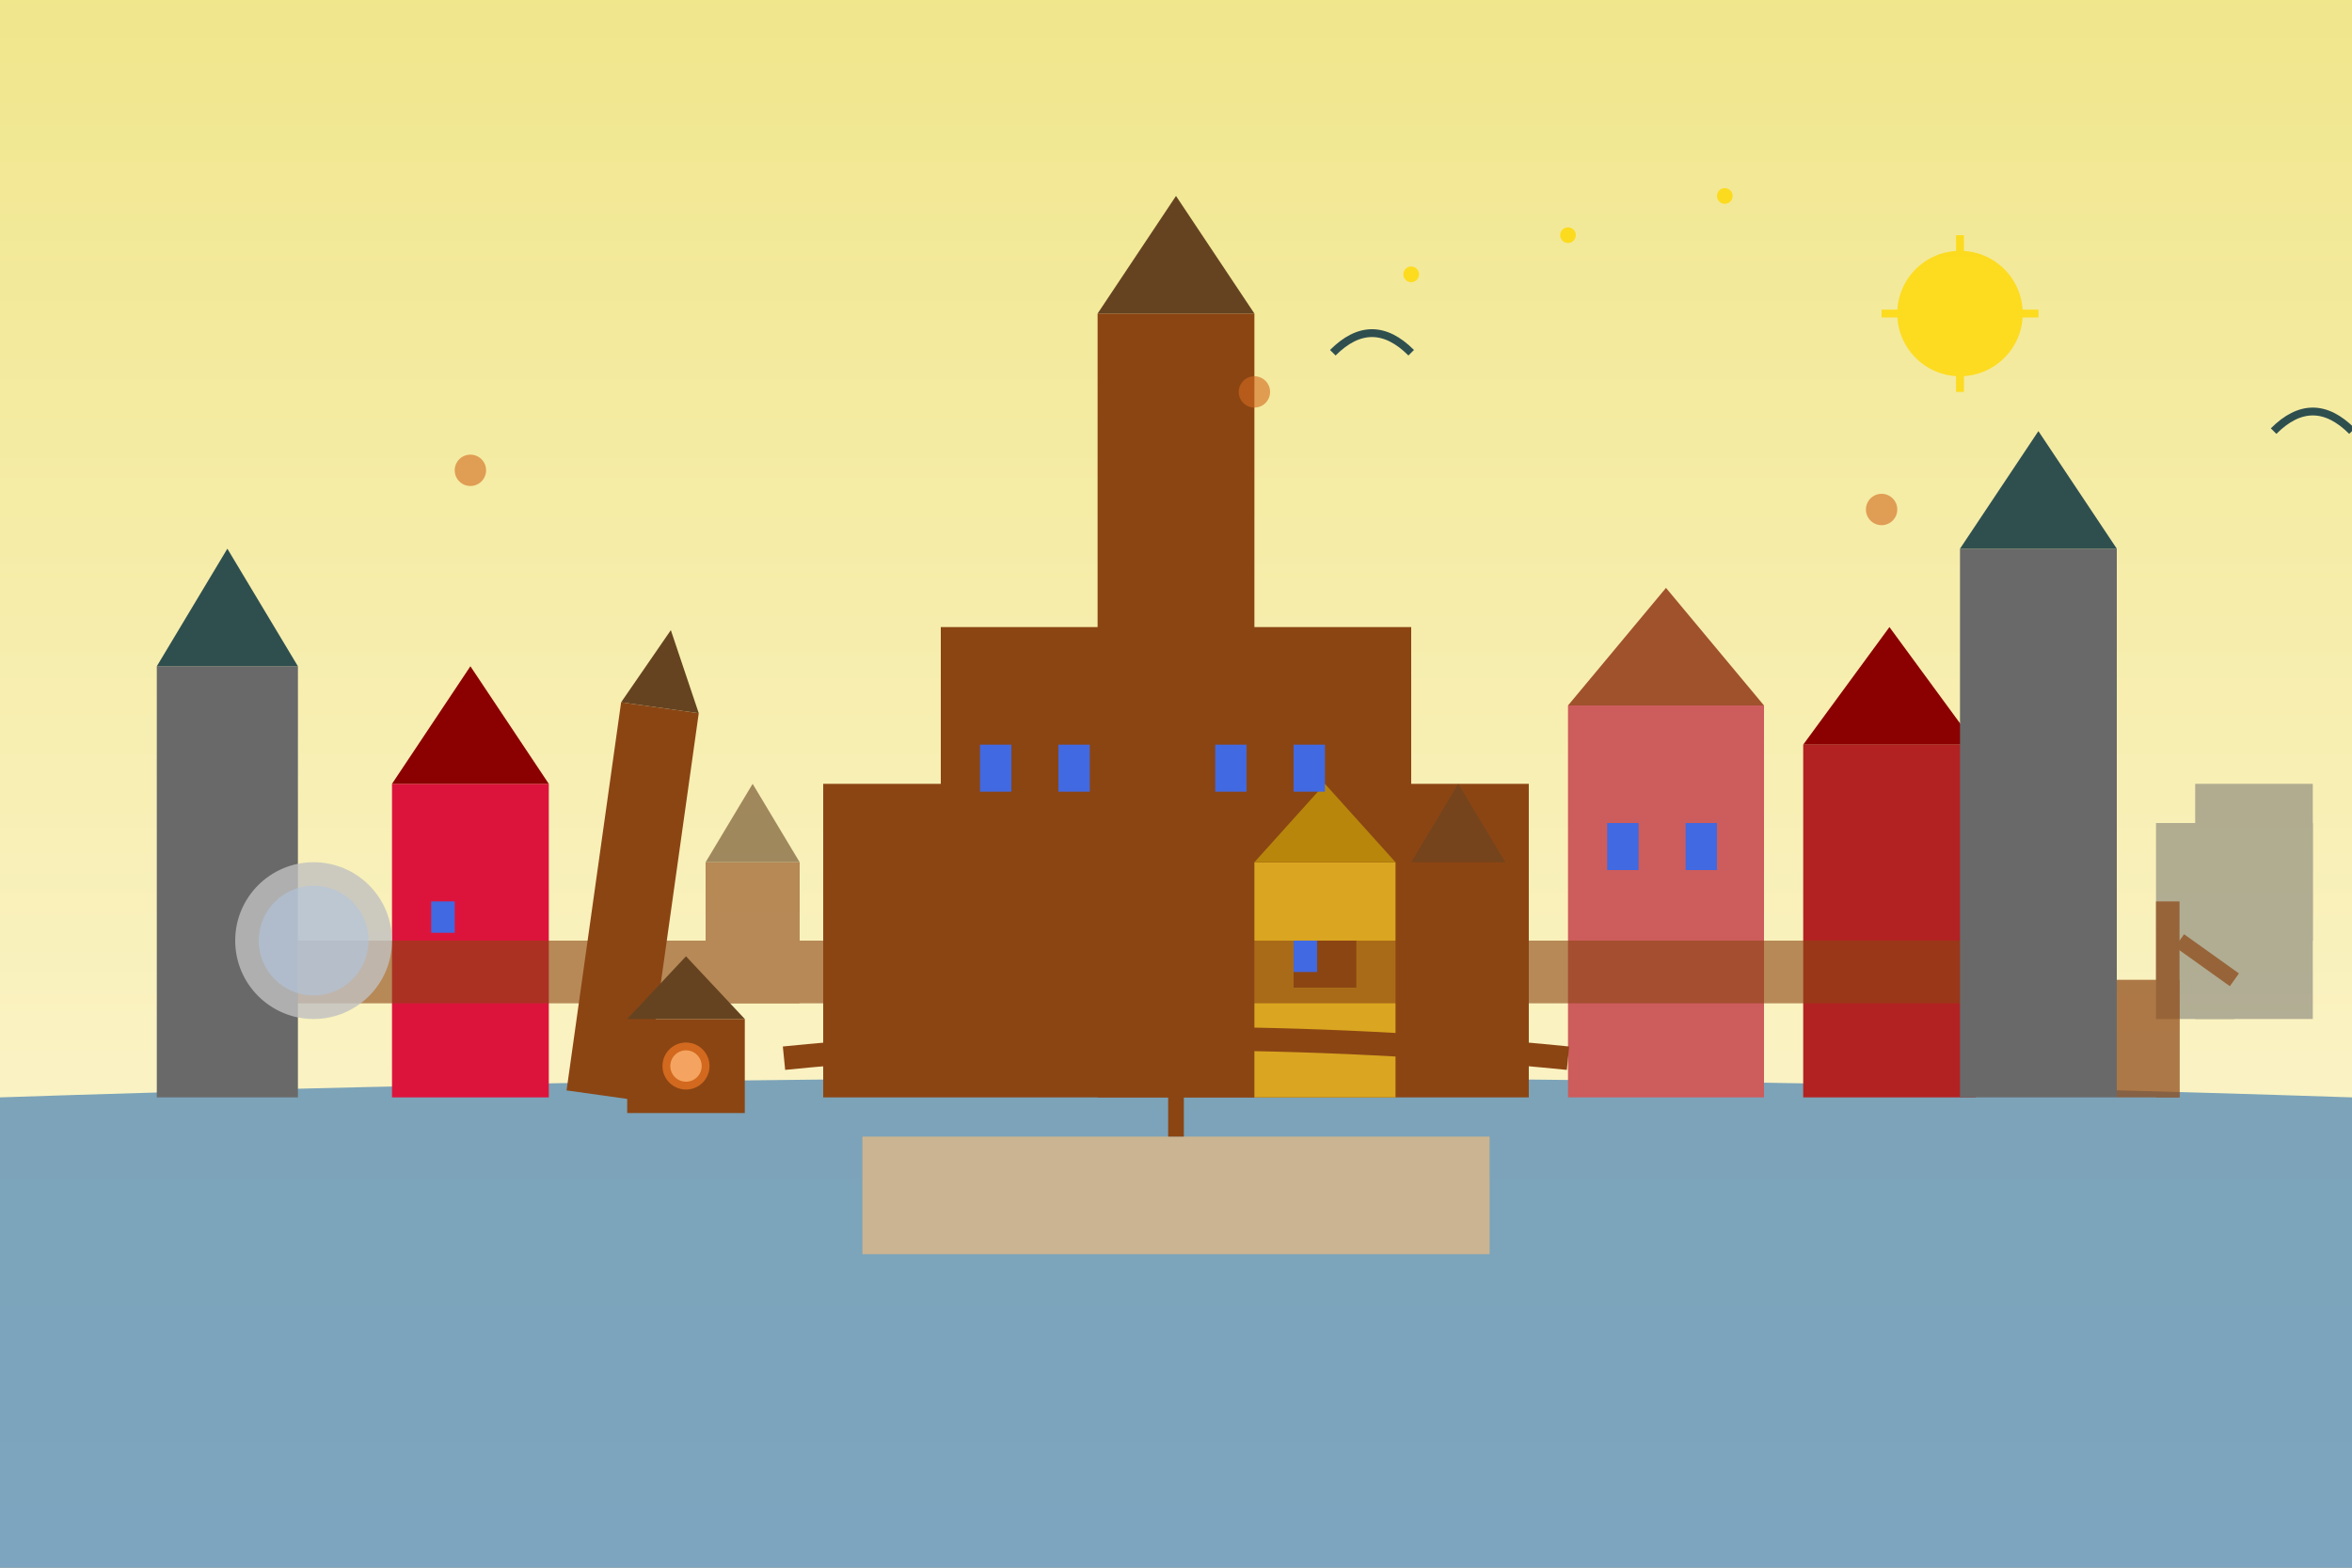 <svg width="300" height="200" viewBox="0 0 300 200" fill="none" xmlns="http://www.w3.org/2000/svg">
    <rect x="0" y="0" width="300" height="200" fill="#333333" stroke="none"/>
    <!-- Toruń - City of Copernicus and Gingerbread -->
    <defs>
        <linearGradient id="torunSky" x1="0%" y1="0%" x2="0%" y2="100%">
            <stop offset="0%" style="stop-color:#F0E68C"/>
            <stop offset="100%" style="stop-color:#FFF8DC"/>
        </linearGradient>
    </defs>
    
    <!-- Sky -->
    <rect width="300" height="200" fill="url(#torunSky)"/>
    
    <!-- Vistula River -->
    <path d="M0 140 Q150 135, 300 140 L300 200 L0 200 Z" fill="#4682B4" opacity="0.7"/>
    
    <!-- Gothic Town Hall -->
    <g fill="#8B4513">
        <!-- Main building -->
        <rect x="120" y="80" width="60" height="60"/>
        <!-- Gothic tower -->
        <rect x="140" y="40" width="20" height="100"/>
        <polygon points="140,40 150,25 160,40" fill="#654321"/>
        <!-- Side sections -->
        <rect x="105" y="100" width="15" height="40"/>
        <rect x="180" y="100" width="15" height="40"/>
    </g>
    
    <!-- Leaning Tower -->
    <g fill="#8B4513" transform="rotate(8 80 120)">
        <rect x="75" y="90" width="10" height="50"/>
        <polygon points="75,90 80,80 85,90" fill="#654321"/>
    </g>
    
    <!-- Gothic brick buildings -->
    <g>
        <!-- Building 1 -->
        <rect x="200" y="90" width="25" height="50" fill="#CD5C5C"/>
        <polygon points="200,90 212.5,75 225,90" fill="#A0522D"/>
        
        <!-- Building 2 -->
        <rect x="50" y="100" width="20" height="40" fill="#DC143C"/>
        <polygon points="50,100 60,85 70,100" fill="#8B0000"/>
        
        <!-- Building 3 -->
        <rect x="230" y="95" width="22" height="45" fill="#B22222"/>
        <polygon points="230,95 241,80 252,95" fill="#8B0000"/>
    </g>
    
    <!-- Copernicus House -->
    <g fill="#DAA520">
        <rect x="160" y="110" width="18" height="30"/>
        <polygon points="160,110 169,100 178,110" fill="#B8860B"/>
        <!-- Plaque -->
        <rect x="165" y="120" width="8" height="6" fill="#8B4513"/>
    </g>
    
    <!-- Medieval city walls -->
    <g fill="#8B4513" opacity="0.6">
        <!-- Wall sections -->
        <rect x="30" y="120" width="240" height="8"/>
        <!-- Gate towers -->
        <rect x="90" y="110" width="12" height="18"/>
        <rect x="180" y="110" width="12" height="18"/>
        <polygon points="90,110 96,100 102,110" fill="#654321"/>
        <polygon points="180,110 186,100 192,110" fill="#654321"/>
    </g>
    
    <!-- Gingerbread shop -->
    <g>
        <rect x="80" y="130" width="15" height="12" fill="#8B4513"/>
        <polygon points="80,130 87.5,122 95,130" fill="#654321"/>
        <!-- Gingerbread sign -->
        <circle cx="87.5" cy="136" r="3" fill="#D2691E"/>
        <circle cx="87.5" cy="136" r="2" fill="#F4A460"/>
    </g>
    
    <!-- Gothic churches -->
    <g fill="#696969">
        <!-- St. Mary's Church -->
        <rect x="250" y="70" width="20" height="70"/>
        <polygon points="250,70 260,55 270,70" fill="#2F4F4F"/>
        
        <!-- St. James Church -->
        <rect x="20" y="85" width="18" height="55"/>
        <polygon points="20,85 29,70 38,85" fill="#2F4F4F"/>
    </g>
    
    <!-- Windows -->
    <g fill="#4169E1">
        <rect x="125" y="95" width="4" height="6"/>
        <rect x="135" y="95" width="4" height="6"/>
        <rect x="155" y="95" width="4" height="6"/>
        <rect x="165" y="95" width="4" height="6"/>
        <rect x="205" y="105" width="4" height="6"/>
        <rect x="215" y="105" width="4" height="6"/>
        <rect x="55" y="115" width="3" height="4"/>
        <rect x="165" y="120" width="3" height="4"/>
    </g>
    
    <!-- Astronomical elements (Copernicus theme) -->
    <g fill="#FFD700" opacity="0.8">
        <!-- Sun -->
        <circle cx="250" cy="40" r="8"/>
        <g stroke="#FFD700" stroke-width="1">
            <line x1="240" y1="40" x2="245" y2="40"/>
            <line x1="255" y1="40" x2="260" y2="40"/>
            <line x1="250" y1="30" x2="250" y2="35"/>
            <line x1="250" y1="45" x2="250" y2="50"/>
        </g>
        
        <!-- Stars -->
        <circle cx="200" cy="30" r="1"/>
        <circle cx="220" cy="25" r="1"/>
        <circle cx="180" cy="35" r="1"/>
    </g>
    
    <!-- Market square -->
    <rect x="110" y="145" width="80" height="15" fill="#DEB887" opacity="0.8"/>
    
    <!-- Teutonic Castle ruins -->
    <g fill="#696969" opacity="0.5">
        <rect x="280" y="100" width="15" height="30"/>
        <!-- Ruined wall -->
        <path d="M275 105 L295 105 L295 120 L290 120 L290 115 L285 115 L285 130 L275 130 Z"/>
    </g>
    
    <!-- Bridges over Vistula -->
    <g stroke="#8B4513" stroke-width="3" fill="none">
        <path d="M100 135 Q150 130, 200 135"/>
        <line x1="150" y1="130" x2="150" y2="145" stroke="#8B4513" stroke-width="2"/>
    </g>
    
    <!-- Planetarium dome -->
    <circle cx="40" cy="120" r="10" fill="#C0C0C0" opacity="0.8"/>
    <circle cx="40" cy="120" r="7" fill="#B0C4DE" opacity="0.6"/>
    
    <!-- Medieval crane -->
    <g fill="#8B4513" opacity="0.7">
        <rect x="270" y="125" width="8" height="15"/>
        <rect x="275" y="115" width="3" height="25"/>
        <line x1="278" y1="120" x2="285" y2="125" stroke="#8B4513" stroke-width="2"/>
    </g>
    
    <!-- Gingerbread decorations floating -->
    <g fill="#D2691E" opacity="0.6">
        <circle cx="60" cy="60" r="2"/>
        <circle cx="160" cy="50" r="2"/>
        <circle cx="240" cy="65" r="2"/>
    </g>
    
    <!-- Birds -->
    <g stroke="#2F4F4F" stroke-width="1" fill="none">
        <path d="M290 55 Q295 50, 300 55"/>
        <path d="M170 45 Q175 40, 180 45"/>
    </g>
</svg>
